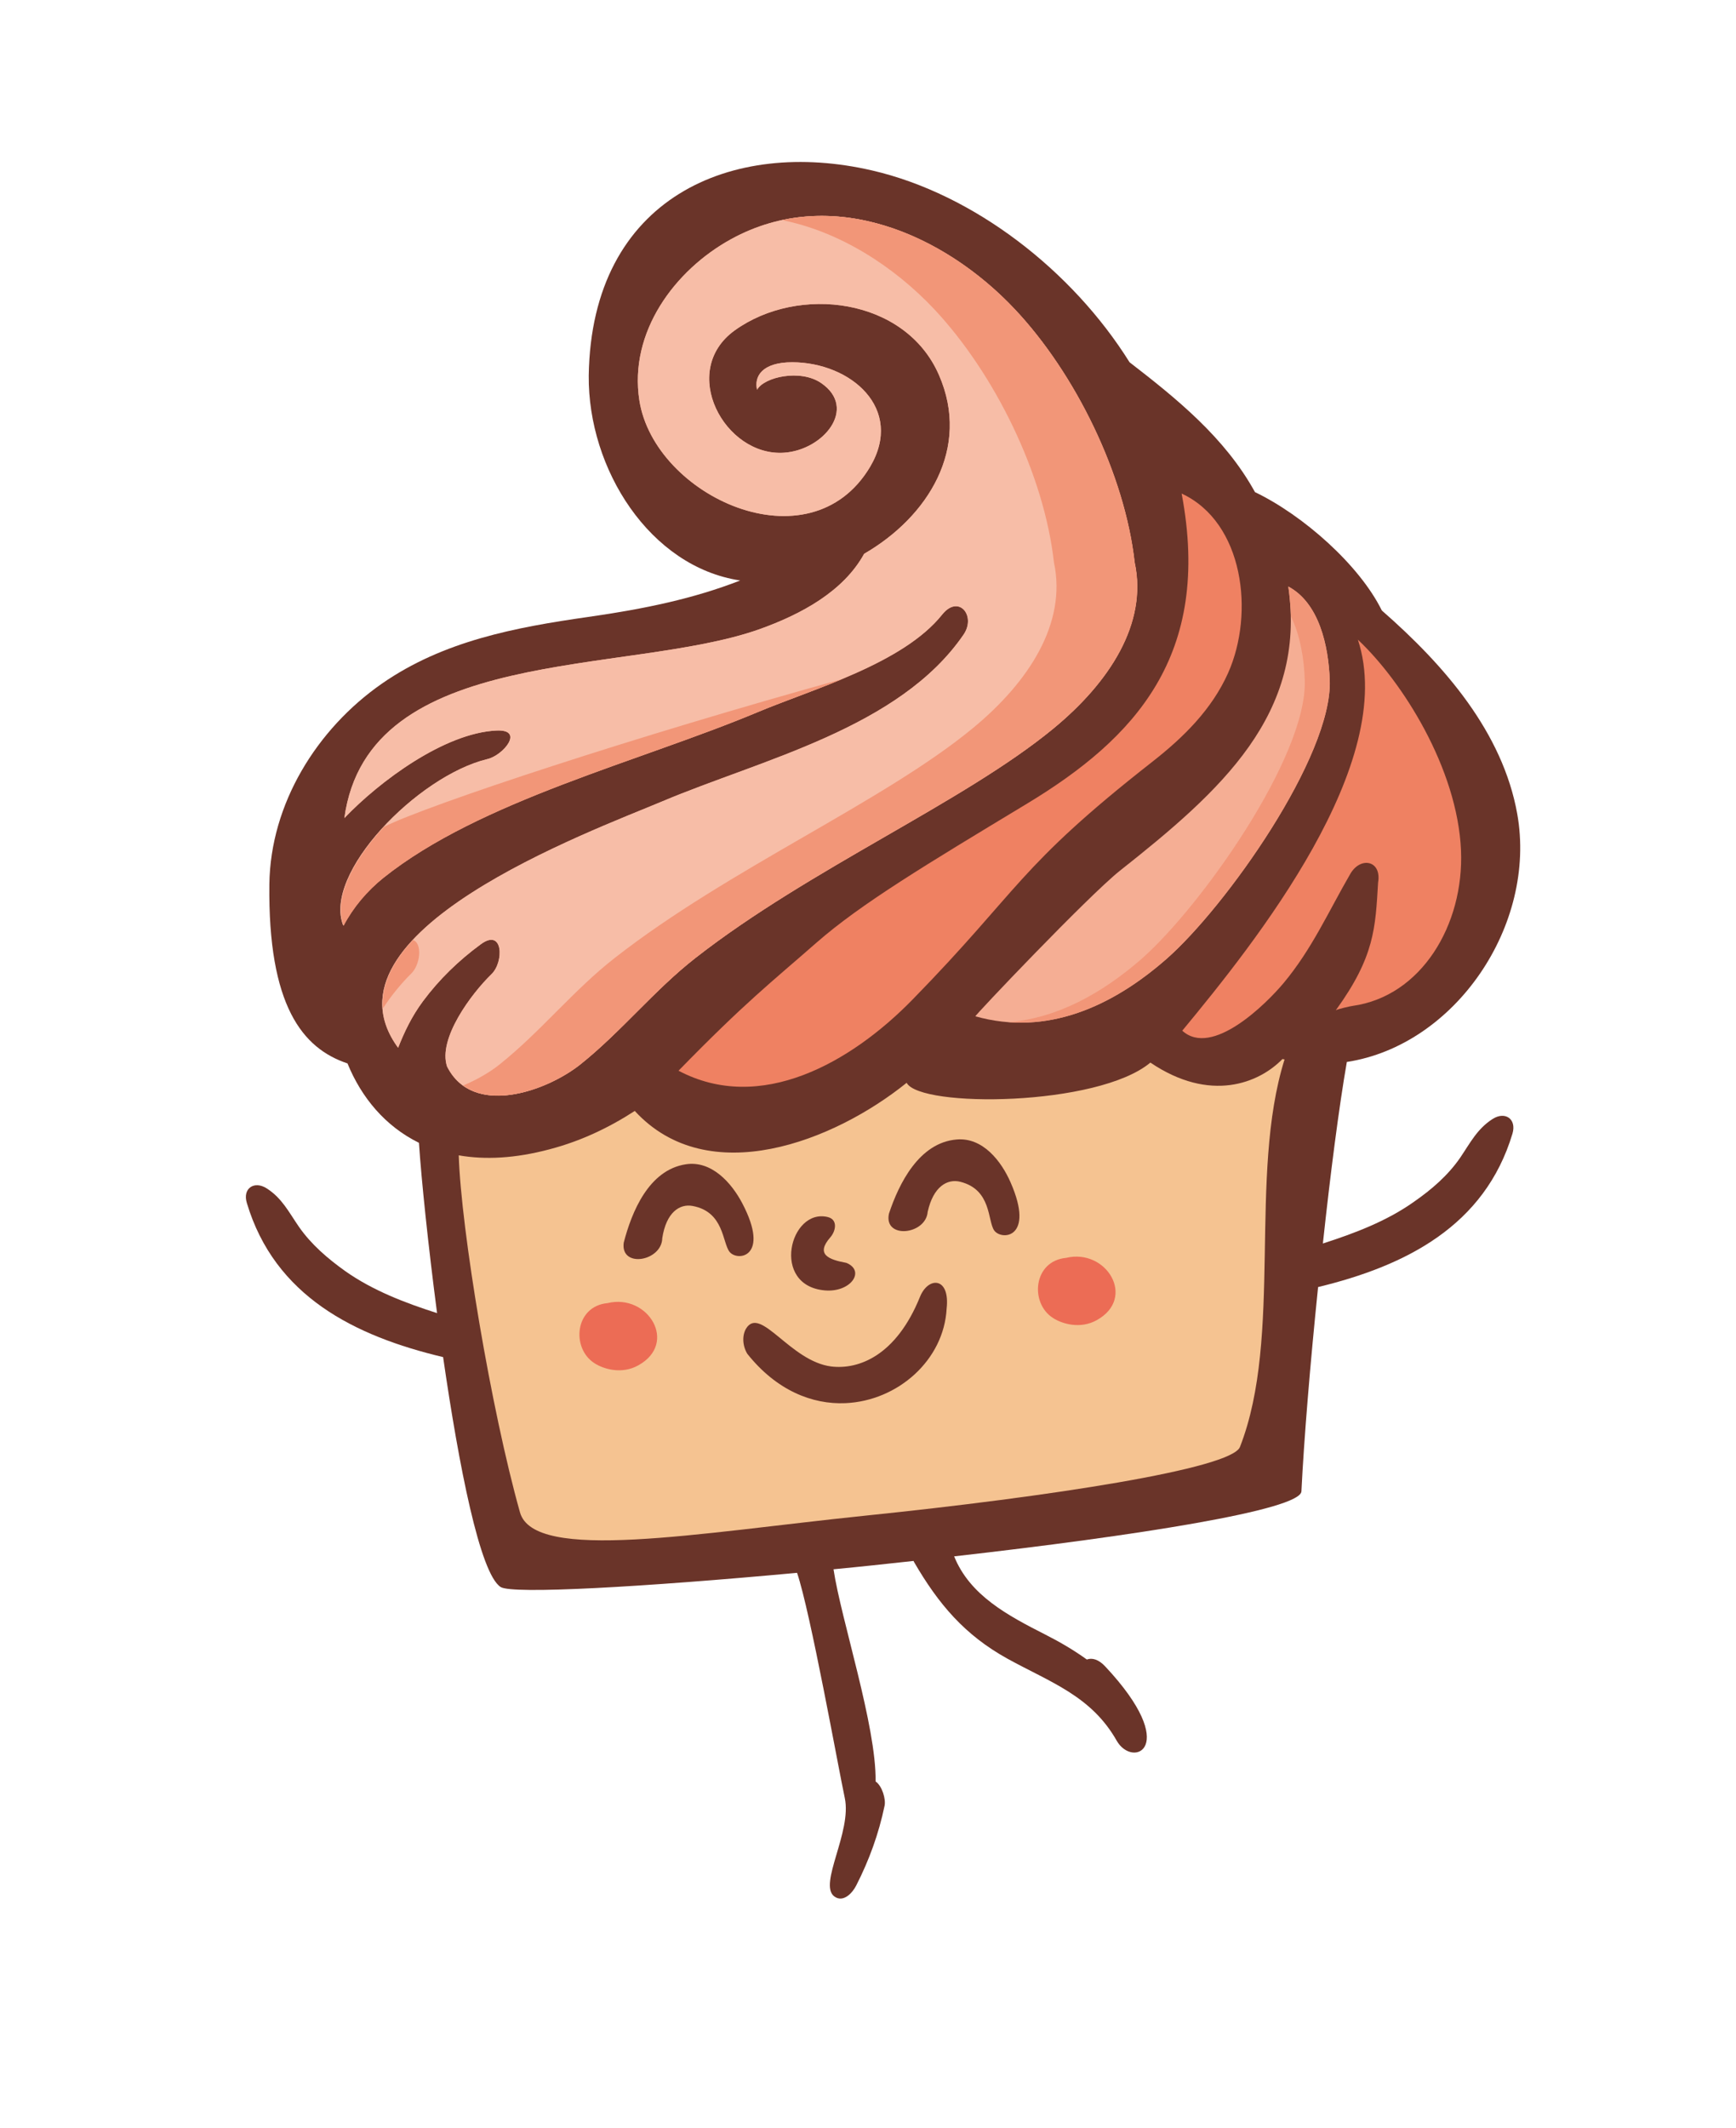 <?xml version="1.0" encoding="UTF-8"?> <!-- Generator: Adobe Illustrator 25.1.0, SVG Export Plug-In . SVG Version: 6.00 Build 0) --> <svg xmlns="http://www.w3.org/2000/svg" xmlns:xlink="http://www.w3.org/1999/xlink" id="Слой_1" x="0px" y="0px" viewBox="0 0 83.33 102.08" style="enable-background:new 0 0 83.33 102.08;" xml:space="preserve"> <style type="text/css"> .st0{fill-rule:evenodd;clip-rule:evenodd;fill:#6A3429;} .st1{fill-rule:evenodd;clip-rule:evenodd;fill:#F5C391;} .st2{fill:#EC6C55;} .st3{fill:#EF8162;} .st4{fill:#F5AE94;} .st5{fill:#F7BDA7;} .st6{fill:#F29678;} </style> <path class="st0" d="M35.53,27.85c-2.23,0.87-4.57,1.36-7.3,1.75c-3.5,0.5-6.95,1.15-9.9,3.2c-3.12,2.17-5.35,5.76-5.4,9.62 c-0.07,5.83,1.59,7.88,3.75,8.6c0.67,1.64,1.81,3.01,3.43,3.81c0.12,1.79,0.44,4.89,0.87,8.17c-1.53-0.49-3.08-1.08-4.4-2.01 c-0.84-0.6-1.63-1.27-2.23-2.13c-0.49-0.71-0.81-1.37-1.54-1.84c-0.6-0.39-1.18-0.01-0.96,0.7c1.34,4.47,5.17,6.38,9.42,7.39 c0.76,5.25,1.77,10.39,2.76,11.03c0.55,0.36,6.87,0,14.23-0.68c0.64,1.88,1.97,9.3,2.29,10.8c0.35,1.63-1.27,4.13-0.51,4.72 c0.43,0.33,0.88-0.16,1.06-0.52c0.62-1.21,1.08-2.48,1.36-3.82c0.07-0.31-0.11-0.95-0.43-1.17c0.04-2.66-1.66-7.77-2.02-10.18 c1.27-0.12,2.56-0.26,3.84-0.4c0.01,0.02,0.02,0.04,0.03,0.06c1.17,2.01,2.42,3.49,4.48,4.63c2.05,1.13,4.02,1.78,5.24,3.93 c0.77,1.36,3.11,0.35-0.54-3.55c-0.33-0.36-0.65-0.43-0.89-0.34c-0.61-0.44-1.27-0.83-1.98-1.19c-1.81-0.92-3.63-1.88-4.39-3.76 c8.67-0.98,16.63-2.22,16.67-3.12c0.12-2.46,0.42-6.11,0.8-9.8c4.21-1.02,8-2.93,9.33-7.36c0.21-0.71-0.36-1.09-0.96-0.7 c-0.73,0.47-1.06,1.13-1.54,1.84c-0.59,0.86-1.38,1.54-2.23,2.13c-1.31,0.93-2.85,1.51-4.37,2c0.36-3.34,0.77-6.53,1.15-8.71 c5.21-0.8,9.13-6.57,8.18-11.9c-0.7-3.91-3.48-7.12-6.5-9.76c-1.08-2.19-3.78-4.57-6.09-5.68c-1.44-2.62-3.78-4.5-6.02-6.23 c-2.75-4.4-7.47-8.07-12.35-9.2c-6.71-1.56-13.48,1.27-13.61,9.84C28.22,22.51,31.2,27.2,35.53,27.85L35.53,27.85z"></path> <path class="st1" d="M22.02,55.43c1.26,0.22,2.71,0.15,4.36-0.29c1.49-0.39,2.84-1.03,4.09-1.84c3.53,3.84,9.58,1.45,13.05-1.35 c0.64,1.21,9.18,1.14,11.7-0.97c2.87,1.94,5.21,0.99,6.34-0.17l0.1,0.02c-1.75,5.58-0.07,13.29-2.14,18.59 c-0.4,1.05-9.15,2.39-18.01,3.3c-8.03,0.83-15.87,2.26-16.55-0.16C23.57,67.63,22.13,58.98,22.02,55.43L22.02,55.43z"></path> <path class="st2" d="M29.16,62.52c-1.57,0.15-1.75,2.16-0.63,2.88c0.46,0.3,1.33,0.54,2.1,0.11C32.57,64.45,31.11,62.05,29.16,62.52 L29.16,62.52z"></path> <path class="st2" d="M51.17,60.35c-1.57,0.15-1.75,2.16-0.63,2.88c0.46,0.3,1.33,0.54,2.1,0.11C54.57,62.28,53.11,59.88,51.17,60.35 L51.17,60.35z"></path> <path class="st0" d="M48.51,56.73c-0.45-1.03-1.34-2.17-2.59-2.06c-1.8,0.15-2.77,2.11-3.25,3.56c-0.26,1.23,1.77,1.02,1.86-0.09 c0.27-1.22,0.95-1.6,1.57-1.44c1.5,0.38,1.3,1.86,1.62,2.33C48.07,59.53,49.69,59.42,48.51,56.73L48.51,56.73z"></path> <path class="st0" d="M40.63,60.59c-0.87-0.16-1.49-0.41-0.77-1.23c0.26-0.3,0.37-0.85-0.13-0.97c-1.82-0.44-2.75,3.29-0.14,3.52 C40.83,62.02,41.56,60.98,40.63,60.59L40.63,60.59z"></path> <path class="st0" d="M35.82,63.73c-0.2,0.32-0.19,0.82,0.05,1.22c1.4,1.76,3.12,2.44,4.71,2.37c2.52-0.11,4.73-2.07,4.86-4.54 c0.17-1.52-0.88-1.55-1.28-0.56c-1.14,2.82-2.94,3.5-4.26,3.34C37.93,65.31,36.51,62.64,35.82,63.73L35.82,63.73z"></path> <path class="st0" d="M35.63,57.73c-0.52-0.99-1.48-2.06-2.71-1.87c-1.78,0.27-2.6,2.29-2.98,3.76c-0.17,1.24,1.83,0.9,1.85-0.22 c0.19-1.23,0.83-1.66,1.46-1.54c1.51,0.28,1.42,1.76,1.77,2.2C35.4,60.54,36.99,60.32,35.63,57.73L35.63,57.73z"></path> <path class="st3" d="M56.72,23.68c2.98,1.38,3.51,5.74,2.23,8.61c-0.78,1.74-2.12,3.07-3.64,4.26c-6.5,5.09-6.31,6.09-11.51,11.41 c-2.96,3.03-7.3,5.49-11.23,3.41c3.23-3.31,4.44-4.23,6.63-6.15c2.14-1.87,5.24-3.73,10.11-6.67 C54.47,35.43,58.19,31.45,56.72,23.68L56.72,23.68z"></path> <path class="st4" d="M61.84,28.14c1.48,0.79,1.93,2.84,1.99,4.49c0.13,3.66-5,10.89-7.84,13.38c-2.58,2.26-5.73,3.72-9.17,2.75 c-0.08,0.01,5.4-5.76,6.93-6.98C58.61,37.94,62.73,34.27,61.84,28.14L61.84,28.14z"></path> <path class="st3" d="M65.18,30.69c2.14,2.01,4.78,6.18,4.95,10.11c0.15,3.58-1.91,7-5.2,7.46c-0.1,0.01-0.71,0.15-0.81,0.21 c1.87-2.58,1.9-3.96,2.03-6.13c0.18-1.06-0.84-1.26-1.33-0.42c-1.05,1.81-1.84,3.61-3.21,5.25c-0.83,0.99-3.43,3.58-4.86,2.28 C60.27,45.2,67.13,36.61,65.18,30.69L65.18,30.69z"></path> <path class="st4" d="M23.82,35.05c-2.48,0.12-5.59,2.42-7.29,4.2c1.14-8.37,13.58-6.81,19.92-9.06c2.02-0.72,4.04-1.82,5.03-3.62 c3.06-1.77,5.13-5.06,3.59-8.58c-1.61-3.7-6.74-4.34-9.8-2.14c-2.71,1.95-0.49,6.06,2.36,5.87c1.89-0.12,3.55-2.13,1.79-3.34 c-1-0.69-2.75-0.29-3.08,0.32c-0.15-0.63,0.23-1.32,1.69-1.32c2.82,0.01,5.38,2.23,3.74,5.01c-2.9,4.88-10.36,1.42-11.08-3.18 c-0.51-3.27,1.69-6.25,4.41-7.74c4.79-2.62,10.2-0.25,13.61,3.37c2.91,3.09,5.28,7.93,5.75,12.15c0.63,2.92-1.21,5.75-3.91,7.97 c-4.32,3.55-11.68,6.71-17.16,10.99c-1.99,1.55-3.56,3.54-5.54,5.12c-1.62,1.29-5.16,2.55-6.39,0.1c-0.45-1.33,1.16-3.49,2.13-4.43 c0.61-0.59,0.57-2.24-0.52-1.43c-1.05,0.77-1.99,1.68-2.77,2.73c-0.54,0.73-0.89,1.47-1.19,2.23c-4.05-5.52,9.23-10.37,12.7-11.83 c4.74-2,11.36-3.5,14.44-7.99c0.62-0.9-0.23-1.95-1.02-0.97c-1.88,2.36-6.2,3.57-8.88,4.69c-5.69,2.38-13.31,4.24-17.95,7.94 c-0.8,0.64-1.46,1.43-1.92,2.3c-1-2.49,3.56-7.18,6.91-7.99C24.15,36.25,25.21,34.98,23.82,35.05L23.82,35.05z"></path> <path class="st5" d="M23.82,35.05c-2.48,0.12-5.59,2.42-7.29,4.2c1.14-8.37,13.58-6.81,19.92-9.06c2.02-0.72,4.04-1.82,5.03-3.62 c3.06-1.77,5.13-5.06,3.59-8.58c-1.61-3.7-6.74-4.34-9.8-2.14c-2.71,1.95-0.49,6.06,2.36,5.87c1.89-0.12,3.55-2.13,1.79-3.34 c-1-0.69-2.75-0.29-3.08,0.32c-0.15-0.63,0.23-1.32,1.69-1.32c2.82,0.01,5.38,2.23,3.74,5.01c-2.9,4.88-10.36,1.42-11.08-3.18 c-0.51-3.27,1.69-6.25,4.41-7.74c4.79-2.62,10.2-0.25,13.61,3.37c2.91,3.09,5.28,7.93,5.75,12.15c0.63,2.92-1.21,5.75-3.91,7.97 c-4.32,3.55-11.68,6.71-17.16,10.99c-1.99,1.55-3.56,3.54-5.54,5.12c-1.62,1.29-5.16,2.55-6.39,0.1c-0.45-1.33,1.16-3.49,2.13-4.43 c0.61-0.59,0.57-2.24-0.52-1.43c-1.05,0.77-1.99,1.68-2.77,2.73c-0.54,0.73-0.89,1.47-1.19,2.23c-4.05-5.52,9.23-10.37,12.7-11.83 c4.74-2,11.36-3.5,14.44-7.99c0.62-0.9-0.23-1.95-1.02-0.97c-1.88,2.36-6.2,3.57-8.88,4.69c-5.69,2.38-13.31,4.24-17.95,7.94 c-0.8,0.64-1.46,1.43-1.92,2.3c-1-2.49,3.56-7.18,6.91-7.99C24.15,36.25,25.21,34.98,23.82,35.05L23.82,35.05z"></path> <path class="st6" d="M40.43,32.58c-1.44,0.6-2.9,1.1-4.06,1.59c-5.69,2.38-13.31,4.24-17.95,7.94c-0.8,0.64-1.46,1.43-1.92,2.3 c-0.51-1.27,0.43-3.12,1.93-4.74C20.54,38.61,30.62,35.29,40.43,32.58L40.43,32.58z"></path> <path class="st6" d="M18.38,48.38c-0.09-1.15,0.48-2.25,1.44-3.28c0.46,0.14,0.37,1.19-0.1,1.63 C19.32,47.12,18.81,47.72,18.38,48.38L18.38,48.38z"></path> <path class="st6" d="M61.84,28.14c1.48,0.79,1.93,2.84,1.99,4.49c0.13,3.66-5,10.89-7.84,13.38c-2.18,1.91-4.77,3.25-7.6,3.03 c2.36-0.18,4.53-1.4,6.4-3.03c2.84-2.49,7.97-9.72,7.84-13.38c-0.03-0.99-0.21-2.13-0.66-3.05C61.95,29.12,61.91,28.64,61.84,28.14 L61.84,28.14z"></path> <path class="st6" d="M37.54,10.56c4.11-0.89,8.34,1.26,11.18,4.28c2.91,3.09,5.28,7.93,5.75,12.15c0.63,2.92-1.21,5.75-3.91,7.97 c-4.32,3.55-11.68,6.71-17.16,10.99c-1.99,1.55-3.56,3.54-5.54,5.12c-1.36,1.08-4.07,2.15-5.63,1.01c0.67-0.28,1.29-0.64,1.75-1.01 c1.98-1.58,3.55-3.57,5.54-5.12C35,41.67,42.36,38.5,46.68,34.95c2.7-2.22,4.54-5.05,3.91-7.97c-0.47-4.22-2.84-9.05-5.75-12.15 C42.9,12.77,40.3,11.11,37.54,10.56L37.54,10.56z"></path> </svg> 